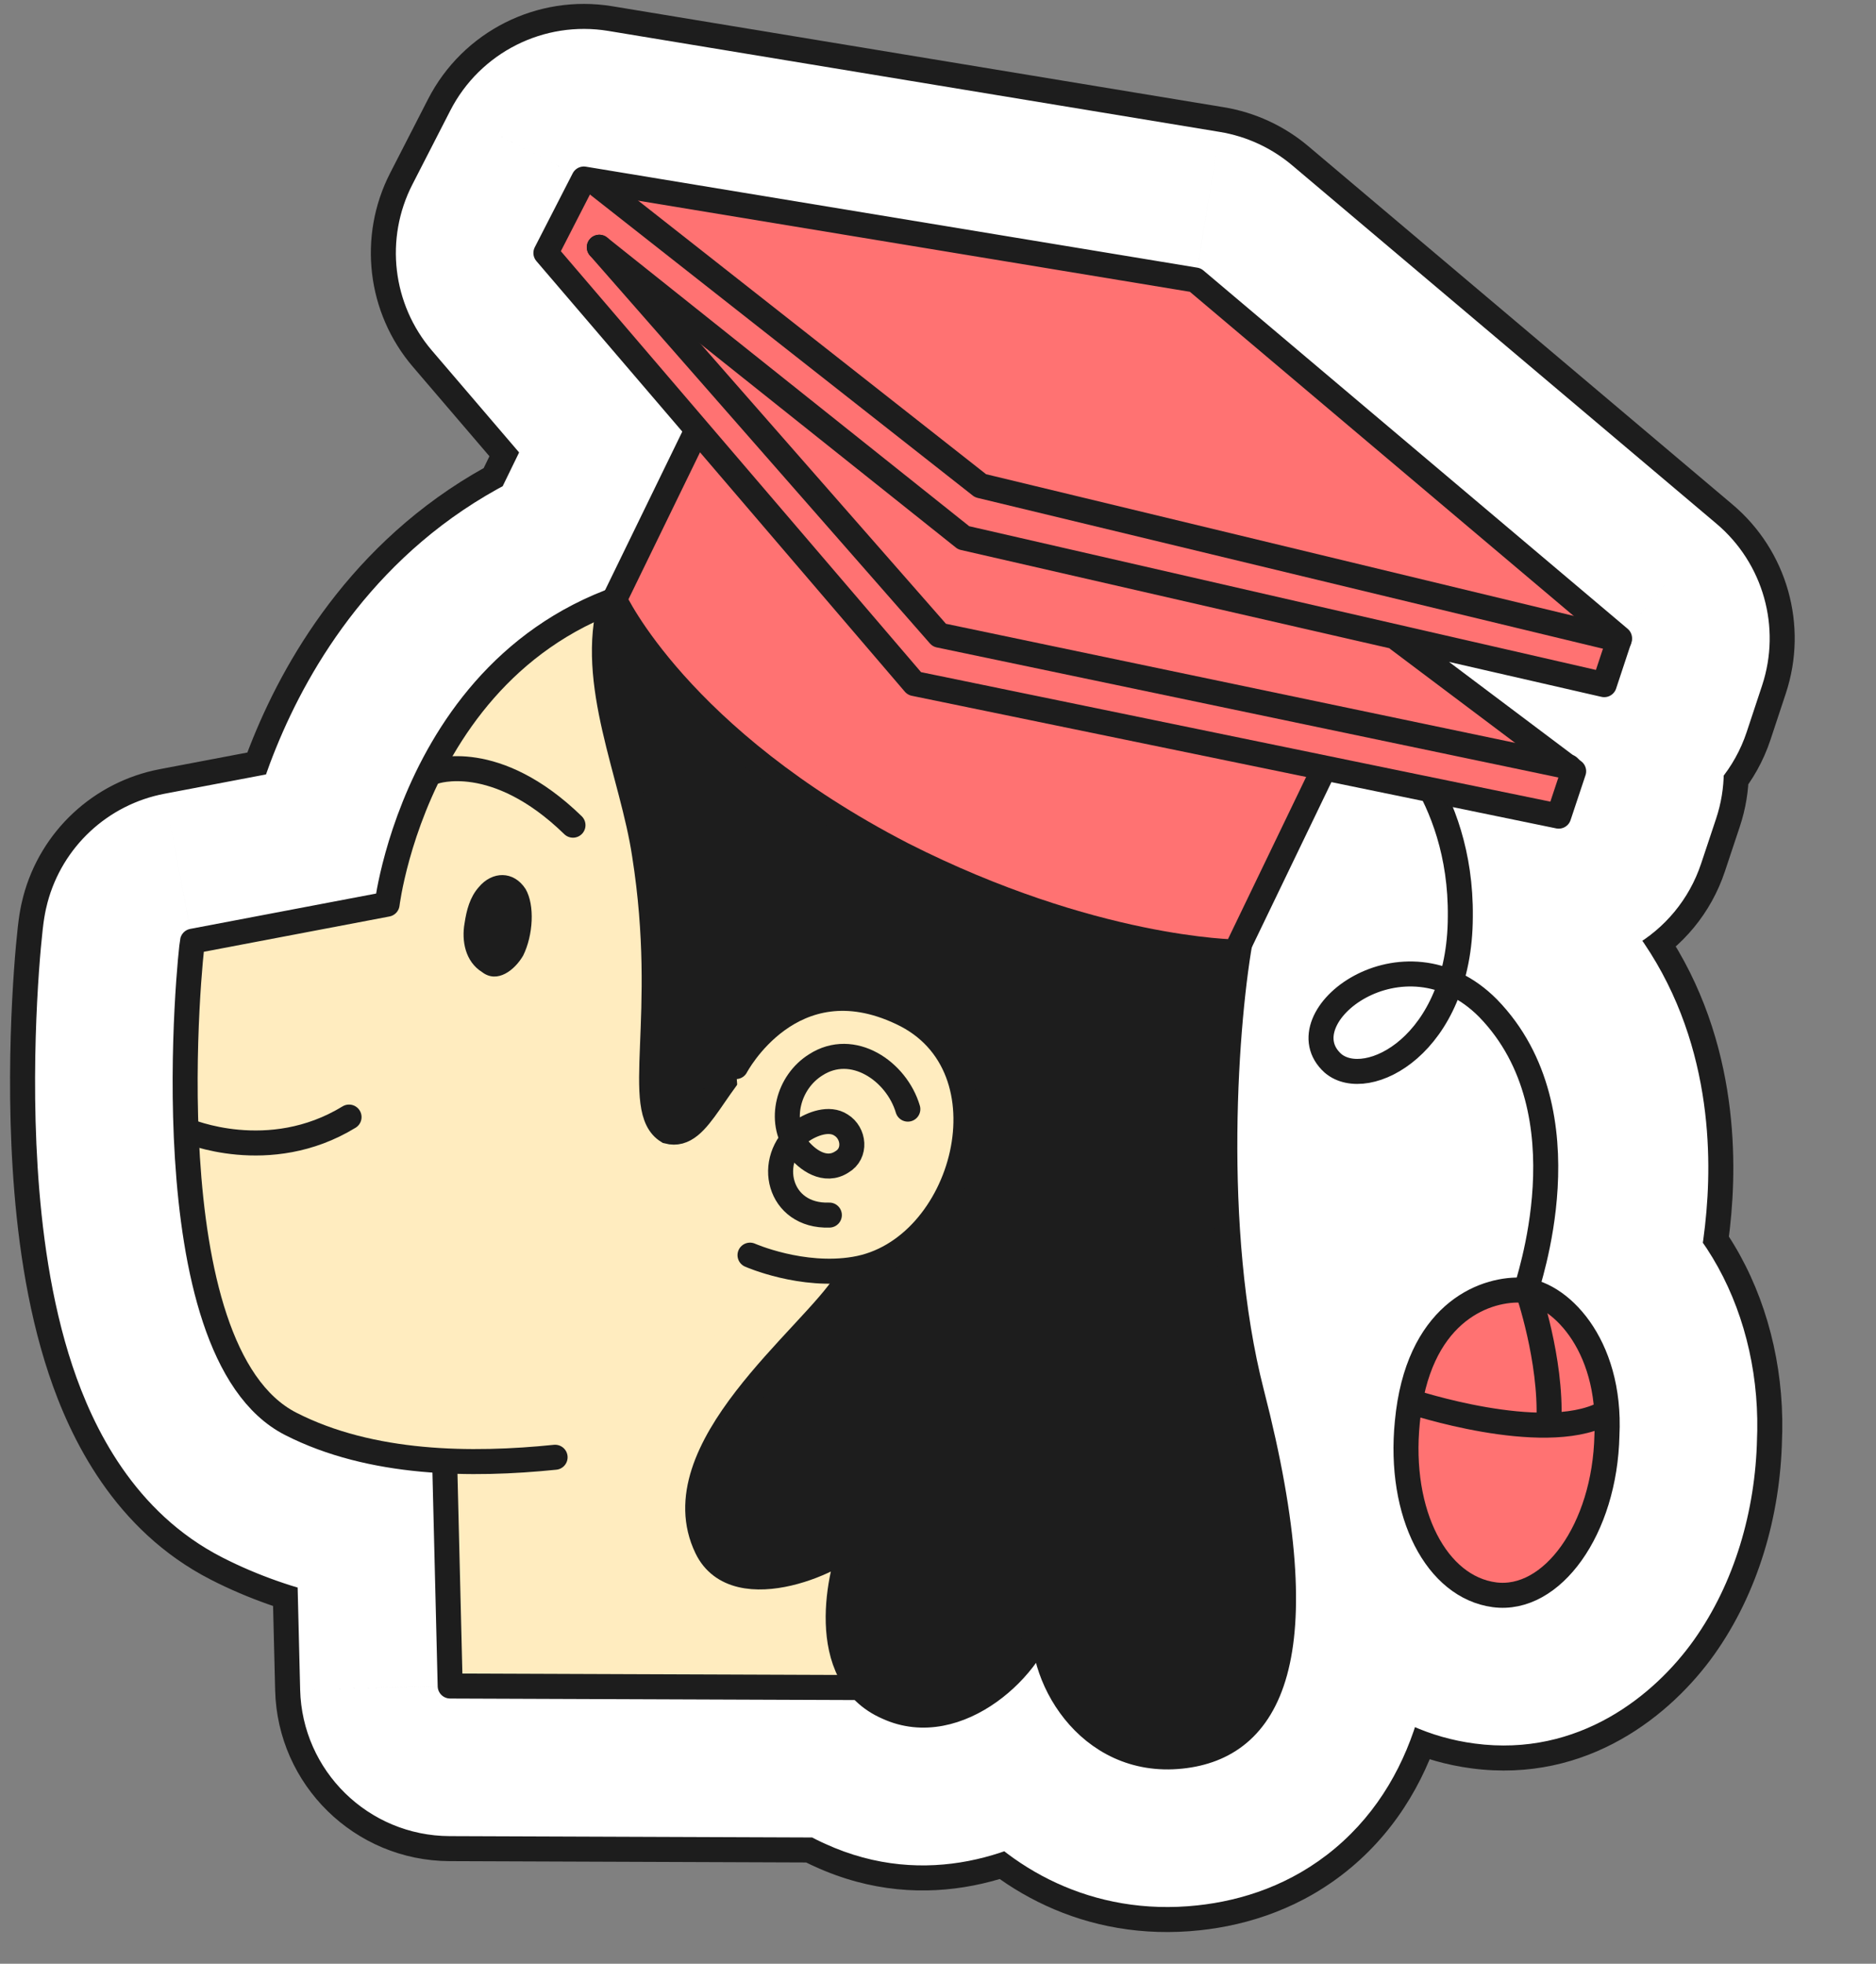 <?xml version="1.0" encoding="UTF-8"?> <svg xmlns="http://www.w3.org/2000/svg" width="150" height="157" viewBox="0 0 150 157" fill="none"><rect x="0" y="0" width="150" height="157" fill="#808080" stroke="none"/><mask id="path-1-outside-1_2059_4608" maskUnits="userSpaceOnUse" x="-15.139" y="-11.119" width="182.001" height="184.843" fill="black"><rect fill="white" x="-15.139" y="-11.119" width="182.001" height="184.843"></rect><path fill-rule="evenodd" clip-rule="evenodd" d="M111.232 50.832L128.274 54.739L129.5 51.035L95.58 22.388L46.684 14.312L43.652 20.224L55.741 34.351L49.131 47.927C49.131 47.927 49.137 47.94 49.15 47.967C33.17 53.877 30.952 72.289 30.952 72.289L15.394 75.248C15.243 75.818 11.841 108.004 23.238 113.833C26.999 115.755 31.301 116.576 35.553 116.791L35.995 134.796L68.775 134.919C69.334 135.559 70.051 136.099 70.959 136.492C76.619 139.091 82.859 133.053 83.545 129.084C82.792 133.768 86.924 141.212 94.464 140.402C101.374 139.669 105.62 132.859 100.084 111.368C96.847 98.766 97.908 82.56 99.121 75.447L105.893 61.395L113.159 62.89C114.528 65.281 115.814 68.744 115.763 73.288L115.763 73.296C115.759 74.754 115.597 76.064 115.32 77.229C112.762 76.487 110.207 76.958 108.257 78.014C106.731 78.841 105.489 80.071 104.934 81.458C104.652 82.162 104.54 82.927 104.694 83.692C104.849 84.464 105.26 85.166 105.91 85.751C105.916 85.756 105.922 85.762 105.929 85.767C106.89 86.589 108.191 86.799 109.472 86.574C110.76 86.348 112.109 85.677 113.326 84.611C114.599 83.495 115.743 81.936 116.551 79.942C117.135 80.295 117.711 80.744 118.266 81.303C122.058 85.206 122.803 90.437 122.549 94.865C122.423 97.068 122.051 99.031 121.712 100.464C121.543 101.179 121.382 101.76 121.265 102.173C121.242 102.254 121.22 102.331 121.199 102.403L121.149 102.577C121.139 102.613 121.13 102.645 121.122 102.675C121.105 102.735 121.088 102.8 121.075 102.856C121.069 102.883 121.059 102.925 121.052 102.972C121.048 102.995 121.043 103.034 121.041 103.081L121.039 103.102C121.039 103.114 121.039 103.129 121.039 103.147C117.968 103.31 113.294 105.581 112.531 113.69C111.797 121.065 114.892 126.891 119.493 127.5C124.093 128.109 128.326 122.271 128.49 114.745C128.796 108.503 125.77 104.546 122.992 103.449C123.01 103.394 123.023 103.336 123.031 103.277C123.035 103.261 123.041 103.239 123.049 103.21C123.068 103.144 123.09 103.065 123.118 102.969L123.13 102.925L123.169 102.791L123.189 102.72C123.311 102.291 123.48 101.679 123.658 100.924C124.015 99.416 124.411 97.332 124.546 94.98C124.814 90.299 124.055 84.389 119.696 79.905L119.689 79.897C118.888 79.091 118.046 78.466 117.188 78C117.55 76.601 117.758 75.036 117.763 73.306C117.808 69.229 116.863 65.927 115.68 63.409L124.633 65.251L125.829 61.661L111.779 51.1L111.232 50.832ZM71.774 95.699L69.395 97.506L70.937 97.193C71.227 96.7 71.508 96.202 71.774 95.699ZM114.718 79.139C112.711 78.569 110.73 78.949 109.209 79.773C107.973 80.442 107.127 81.361 106.791 82.201C106.626 82.612 106.591 82.981 106.655 83.299C106.716 83.607 106.884 83.933 107.238 84.255C107.621 84.578 108.258 84.757 109.127 84.604C109.996 84.452 111.019 83.973 112.008 83.106C113.039 82.204 114.018 80.889 114.718 79.139Z"></path></mask><path d="M111.232 50.832L114.361 37.186C107.432 35.597 100.413 39.453 98.037 46.153C95.662 52.853 98.684 60.269 105.065 63.4L111.232 50.832ZM128.274 54.739L125.145 68.385C132.184 69.999 139.296 65.994 141.565 59.138L128.274 54.739ZM129.5 51.035L142.791 55.433C144.587 50.005 142.902 44.029 138.533 40.339L129.5 51.035ZM95.58 22.388L104.613 11.692C102.684 10.063 100.351 8.986 97.861 8.575L95.58 22.388ZM46.684 14.312L48.965 0.5C42.961 -0.492 37.004 2.509 34.227 7.924L46.684 14.312ZM43.652 20.224L31.195 13.835C28.602 18.89 29.322 25.011 33.015 29.327L43.652 20.224ZM55.741 34.351L68.328 40.48C70.769 35.467 70.003 29.484 66.378 25.248L55.741 34.351ZM49.131 47.927L36.544 41.798C34.708 45.568 34.659 49.962 36.41 53.773L49.131 47.927ZM49.15 47.967L54.006 61.097C57.704 59.73 60.654 56.866 62.13 53.211C63.607 49.555 63.474 45.447 61.764 41.894L49.15 47.967ZM30.952 72.289L33.567 86.043C39.558 84.904 44.122 80.018 44.851 73.964L30.952 72.289ZM15.394 75.248L12.779 61.494C7.487 62.5 3.242 66.454 1.861 71.661L15.394 75.248ZM23.238 113.833L16.863 126.297L16.867 126.299L23.238 113.833ZM35.553 116.791L49.549 116.448C49.369 109.126 43.577 103.18 36.262 102.809L35.553 116.791ZM35.995 134.796L22 135.14C22.186 142.715 28.365 148.767 35.943 148.796L35.995 134.796ZM68.775 134.919L79.322 125.712C76.675 122.68 72.852 120.934 68.828 120.919L68.775 134.919ZM70.959 136.492L76.801 123.77C76.71 123.728 76.618 123.687 76.525 123.647L70.959 136.492ZM83.545 129.084L97.368 131.306C98.59 123.703 93.443 116.541 85.848 115.274C78.253 114.008 71.06 119.113 69.749 126.7L83.545 129.084ZM94.464 140.402L92.988 126.48C92.981 126.481 92.975 126.482 92.969 126.482L94.464 140.402ZM100.084 111.368L86.524 114.851L86.526 114.861L100.084 111.368ZM99.121 75.447L86.509 69.37C85.941 70.549 85.54 71.803 85.32 73.093L99.121 75.447ZM105.893 61.395L108.715 47.682C102.428 46.388 96.067 49.535 93.281 55.317L105.893 61.395ZM113.159 62.89L125.309 55.935C123.313 52.448 119.916 49.987 115.981 49.177L113.159 62.89ZM115.763 73.288L101.764 73.13C101.764 73.169 101.763 73.208 101.763 73.248L115.763 73.288ZM115.763 73.296L129.763 73.337L129.763 73.337L115.763 73.296ZM115.32 77.229L111.422 90.675C115.101 91.742 119.057 91.254 122.367 89.326C125.677 87.398 128.052 84.198 128.939 80.471L115.32 77.229ZM108.257 78.014L114.925 90.324L108.257 78.014ZM104.934 81.458L91.936 76.255L91.936 76.255L104.934 81.458ZM104.694 83.692L118.421 80.94L118.421 80.94L104.694 83.692ZM105.91 85.751L96.549 96.16L96.55 96.162L105.91 85.751ZM105.929 85.767L115.031 75.13L115.03 75.13L105.929 85.767ZM109.472 86.574L111.892 100.363L111.892 100.363L109.472 86.574ZM113.326 84.611L122.553 95.14L122.553 95.14L113.326 84.611ZM116.551 79.942L123.791 67.959C120.281 65.839 116.019 65.363 112.129 66.658C108.239 67.953 105.112 70.888 103.574 74.688L116.551 79.942ZM118.266 81.303L128.307 71.547C128.27 71.509 128.233 71.471 128.195 71.433L118.266 81.303ZM122.549 94.865L108.572 94.064L122.549 94.865ZM121.712 100.464L108.088 97.242L108.088 97.242L121.712 100.464ZM121.265 102.173L107.799 98.345L107.798 98.346L121.265 102.173ZM121.199 102.403L107.742 98.544L107.739 98.553L121.199 102.403ZM121.149 102.577L107.689 98.727C107.687 98.735 107.685 98.743 107.683 98.751L121.149 102.577ZM121.122 102.675L134.612 106.42L134.612 106.418L121.122 102.675ZM121.075 102.856L107.437 99.69L107.436 99.694L121.075 102.856ZM121.052 102.972L134.89 105.098L134.89 105.097L121.052 102.972ZM121.041 103.081L107.063 102.292C107.061 102.331 107.059 102.37 107.057 102.409L121.041 103.081ZM121.039 103.102L107.056 102.431C107.053 102.478 107.051 102.526 107.049 102.574L121.039 103.102ZM121.039 103.147L121.783 117.127C129.254 116.73 135.092 110.528 135.038 103.046L121.039 103.147ZM112.531 113.69L126.462 115.076C126.464 115.051 126.467 115.027 126.469 115.003L112.531 113.69ZM119.493 127.5L117.656 141.379L117.656 141.379L119.493 127.5ZM128.49 114.745L114.506 114.058C114.5 114.185 114.496 114.313 114.493 114.441L128.49 114.745ZM122.992 103.449L109.657 99.185C107.412 106.206 110.995 113.764 117.851 116.471L122.992 103.449ZM123.031 103.277L109.491 99.715C109.343 100.282 109.229 100.857 109.152 101.437L123.031 103.277ZM123.049 103.21L136.539 106.955L136.539 106.954L123.049 103.21ZM123.118 102.969L136.574 106.831L136.575 106.828L123.118 102.969ZM123.13 102.925L136.588 106.785L136.59 106.778L123.13 102.925ZM123.169 102.791L136.628 106.644C136.63 106.638 136.632 106.631 136.633 106.625L123.169 102.791ZM123.189 102.72L136.653 106.555L136.655 106.549L123.189 102.72ZM123.658 100.924L110.034 97.702L110.034 97.702L123.658 100.924ZM124.546 94.98L138.523 95.781L138.523 95.781L124.546 94.98ZM119.696 79.905L129.734 70.146C129.7 70.11 129.665 70.075 129.63 70.04L119.696 79.905ZM119.689 79.897L109.754 89.762L109.754 89.762L119.689 79.897ZM117.188 78L103.633 74.499C102.027 80.718 104.859 87.232 110.502 90.3L117.188 78ZM117.763 73.306L103.764 73.151C103.764 73.188 103.763 73.225 103.763 73.263L117.763 73.306ZM115.68 63.409L118.502 49.696C113.313 48.628 107.964 50.581 104.685 54.743C101.405 58.905 100.756 64.561 103.007 69.358L115.68 63.409ZM124.633 65.251L121.811 78.964C128.757 80.393 135.675 76.403 137.916 69.675L124.633 65.251ZM125.829 61.661L139.111 66.085C141.013 60.374 139.052 54.087 134.241 50.47L125.829 61.661ZM111.779 51.1L120.191 39.909C119.487 39.38 118.735 38.919 117.945 38.531L111.779 51.1ZM69.395 97.506L60.926 86.358C55.726 90.309 53.948 97.33 56.641 103.279C59.333 109.228 65.782 112.526 72.181 111.226L69.395 97.506ZM71.774 95.699L84.154 102.237C87.221 96.43 85.839 89.272 80.831 85.023C75.823 80.774 68.535 80.578 63.305 84.551L71.774 95.699ZM70.937 97.193L73.723 110.913C77.614 110.123 80.987 107.718 83.001 104.296L70.937 97.193ZM109.209 79.773L115.878 92.083L115.878 92.083L109.209 79.773ZM114.718 79.139L127.717 84.338C129.189 80.657 129.031 76.524 127.283 72.965C125.534 69.407 122.359 66.756 118.545 65.672L114.718 79.139ZM106.791 82.201L119.788 87.404L119.788 87.404L106.791 82.201ZM106.655 83.299L92.928 86.051L92.928 86.051L106.655 83.299ZM107.238 84.255L97.826 94.619C97.957 94.738 98.09 94.855 98.225 94.969L107.238 84.255ZM109.127 84.604L111.546 98.394L111.546 98.393L109.127 84.604ZM112.008 83.106L121.235 93.636L121.235 93.636L112.008 83.106ZM108.104 64.478L125.145 68.385L131.402 41.093L114.361 37.186L108.104 64.478ZM141.565 59.138L142.791 55.433L116.209 46.636L114.983 50.34L141.565 59.138ZM138.533 40.339L104.613 11.692L86.546 33.083L120.466 61.731L138.533 40.339ZM97.861 8.575L48.965 0.5L44.403 28.125L93.299 36.2L97.861 8.575ZM34.227 7.924L31.195 13.835L56.109 26.613L59.141 20.701L34.227 7.924ZM33.015 29.327L45.104 43.453L66.378 25.248L54.289 11.122L33.015 29.327ZM61.718 54.056L68.328 40.48L43.154 28.222L36.544 41.798L61.718 54.056ZM61.764 41.894C61.776 41.919 61.789 41.947 61.804 41.978C61.811 41.993 61.819 42.01 61.827 42.027C61.831 42.035 61.835 42.044 61.839 42.053C61.841 42.058 61.843 42.062 61.846 42.067C61.846 42.069 61.848 42.071 61.849 42.074C61.849 42.075 61.85 42.076 61.85 42.077C61.85 42.078 61.851 42.078 61.851 42.079C61.851 42.079 61.851 42.08 61.852 42.08C61.852 42.08 61.852 42.08 61.852 42.08C61.852 42.081 61.852 42.081 49.131 47.927C36.41 53.773 36.41 53.773 36.41 53.773C36.41 53.773 36.41 53.773 36.41 53.773C36.41 53.774 36.41 53.774 36.411 53.774C36.411 53.775 36.411 53.776 36.411 53.776C36.412 53.777 36.413 53.778 36.413 53.78C36.414 53.782 36.415 53.784 36.416 53.787C36.419 53.791 36.421 53.796 36.423 53.801C36.428 53.811 36.432 53.821 36.437 53.831C36.447 53.852 36.456 53.873 36.467 53.895C36.488 53.94 36.511 53.988 36.535 54.039L61.764 41.894ZM30.952 72.289C44.851 73.964 44.851 73.969 44.85 73.975C44.85 73.976 44.849 73.982 44.849 73.985C44.848 73.992 44.847 73.999 44.846 74.005C44.845 74.018 44.843 74.029 44.842 74.04C44.839 74.062 44.837 74.079 44.835 74.093C44.831 74.12 44.83 74.131 44.83 74.128C44.831 74.122 44.84 74.059 44.861 73.945C44.902 73.715 44.984 73.295 45.125 72.737C45.412 71.594 45.905 70.024 46.691 68.379C48.293 65.026 50.579 62.365 54.006 61.097L44.293 34.836C31.741 39.479 24.928 48.979 21.426 56.309C19.659 60.007 18.599 63.41 17.971 65.904C17.654 67.163 17.439 68.228 17.296 69.028C17.224 69.43 17.171 69.768 17.131 70.034C17.111 70.167 17.095 70.283 17.082 70.38C17.076 70.429 17.07 70.473 17.065 70.512C17.063 70.531 17.06 70.55 17.058 70.567C17.057 70.576 17.056 70.584 17.055 70.592C17.055 70.596 17.054 70.602 17.054 70.604C17.053 70.609 17.052 70.615 30.952 72.289ZM18.009 89.001L33.567 86.043L28.337 58.536L12.779 61.494L18.009 89.001ZM29.613 101.368C31.654 102.412 31.331 103.597 30.465 101C29.729 98.789 29.201 95.558 28.958 91.692C28.723 87.953 28.791 84.252 28.935 81.409C29.007 80.003 29.094 78.858 29.164 78.087C29.199 77.698 29.227 77.429 29.243 77.288C29.252 77.212 29.252 77.212 29.245 77.268C29.242 77.292 29.229 77.386 29.207 77.52C29.197 77.587 29.176 77.712 29.146 77.871C29.126 77.973 29.055 78.353 28.927 78.834L1.861 71.661C1.732 72.151 1.657 72.544 1.635 72.662C1.601 72.838 1.577 72.984 1.562 73.074C1.533 73.257 1.511 73.415 1.497 73.516C1.469 73.728 1.443 73.942 1.421 74.134C1.376 74.53 1.327 75.017 1.277 75.574C1.176 76.695 1.062 78.203 0.971 79.987C0.792 83.521 0.692 88.337 1.013 93.445C1.325 98.425 2.074 104.369 3.901 109.851C5.598 114.945 9.124 122.339 16.863 126.297L29.613 101.368ZM36.262 102.809C33.196 102.654 31.023 102.089 29.609 101.367L16.867 126.299C22.975 129.421 29.406 130.498 34.844 130.773L36.262 102.809ZM49.991 134.452L49.549 116.448L21.557 117.135L22 135.14L49.991 134.452ZM68.828 120.919L36.048 120.796L35.943 148.796L68.723 148.919L68.828 120.919ZM76.525 123.647C77.505 124.071 78.496 124.766 79.322 125.712L58.229 144.126C60.172 146.352 62.597 148.127 65.393 149.338L76.525 123.647ZM69.749 126.7C70.04 125.019 70.65 124.205 70.672 124.173C70.781 124.02 70.858 123.946 70.98 123.859C71.09 123.781 71.616 123.422 72.621 123.232C73.764 123.017 75.3 123.08 76.801 123.77L65.117 149.215C74.161 153.368 82.551 150.004 87.255 146.644C91.608 143.534 96.189 138.134 97.341 131.467L69.749 126.7ZM92.969 126.482C93.582 126.416 94.44 126.512 95.297 126.904C96.085 127.264 96.565 127.731 96.815 128.043C97.05 128.336 97.195 128.625 97.293 128.955C97.374 129.228 97.573 130.03 97.368 131.306L69.722 126.862C68.623 133.703 71.019 140.634 74.974 145.563C79.358 151.028 86.718 155.315 95.959 154.322L92.969 126.482ZM86.526 114.861C87.77 119.689 88.358 123.292 88.551 125.904C88.749 128.571 88.501 129.744 88.443 129.954C88.423 130.027 88.73 128.951 90.034 127.856C91.323 126.774 92.574 126.524 92.988 126.48L95.941 154.324C99.809 153.914 104.182 152.538 108.037 149.301C111.908 146.052 114.226 141.793 115.439 137.385C117.677 129.253 116.562 119.212 113.641 107.875L86.526 114.861ZM85.32 73.093C83.928 81.254 82.613 99.626 86.524 114.851L113.643 107.885C111.081 97.907 111.887 83.866 112.922 77.801L85.32 73.093ZM93.281 55.317L86.509 69.37L111.733 81.525L118.505 67.472L93.281 55.317ZM103.071 75.107L110.337 76.602L115.981 49.177L108.715 47.682L103.071 75.107ZM101.009 69.845C101.331 70.409 101.783 71.441 101.764 73.13L129.762 73.446C129.846 66.047 127.724 60.153 125.309 55.935L101.009 69.845ZM101.763 73.248L101.763 73.256L129.763 73.337L129.763 73.328L101.763 73.248ZM101.763 73.255C101.762 73.698 101.714 73.93 101.7 73.987L128.939 80.471C129.48 78.197 129.756 75.81 129.763 73.337L101.763 73.255ZM119.217 63.782C112.698 61.893 106.362 63.119 101.589 65.704L114.925 90.324C114.053 90.797 112.826 91.082 111.422 90.675L119.217 63.782ZM101.589 65.704C98.043 67.625 94.025 71.038 91.936 76.255L117.931 86.661C117.411 87.959 116.728 88.815 116.247 89.308C115.755 89.812 115.293 90.125 114.925 90.324L101.589 65.704ZM91.936 76.255C90.835 79.006 90.186 82.55 90.967 86.444L118.421 80.94C118.895 83.304 118.469 85.317 117.931 86.661L91.936 76.255ZM90.967 86.444C91.77 90.449 93.876 93.757 96.549 96.16L115.272 75.341C116.644 76.575 117.927 78.48 118.421 80.94L90.967 86.444ZM96.55 96.162C96.64 96.243 96.732 96.323 96.827 96.404L115.03 75.13C115.113 75.2 115.192 75.27 115.27 75.34L96.55 96.162ZM96.826 96.404C101.849 100.702 107.795 101.082 111.892 100.363L107.053 72.785C108.587 72.515 111.93 72.477 115.031 75.13L96.826 96.404ZM111.892 100.363C116.108 99.624 119.741 97.604 122.553 95.14L104.1 74.081C104.477 73.751 105.412 73.073 107.053 72.785L111.892 100.363ZM122.553 95.14C125.561 92.504 127.946 89.103 129.528 85.195L103.574 74.688C103.541 74.769 103.638 74.486 104.1 74.081L122.553 95.14ZM109.311 91.924C108.87 91.658 108.55 91.387 108.336 91.172L128.195 71.433C126.872 70.102 125.4 68.932 123.791 67.959L109.311 91.924ZM108.224 91.058C108.231 91.064 108.236 91.069 108.254 91.103C108.278 91.145 108.337 91.267 108.4 91.505C108.54 92.029 108.64 92.879 108.572 94.064L136.526 95.666C136.881 89.475 136.039 79.506 128.307 71.547L108.224 91.058ZM108.572 94.064C108.506 95.214 108.303 96.334 108.088 97.242L135.336 103.686C135.799 101.728 136.339 98.921 136.526 95.666L108.572 94.064ZM108.088 97.242C107.985 97.678 107.885 98.04 107.799 98.345L134.731 106.002C134.88 105.48 135.101 104.68 135.336 103.686L108.088 97.242ZM107.798 98.346C107.781 98.408 107.763 98.469 107.742 98.544L134.657 106.262C134.677 106.194 134.703 106.1 134.731 106.001L107.798 98.346ZM107.739 98.553L107.689 98.727L134.61 106.427L134.66 106.253L107.739 98.553ZM107.683 98.751C107.669 98.8 107.651 98.863 107.632 98.931L134.612 106.418C134.611 106.424 134.61 106.426 134.611 106.423C134.612 106.42 134.614 106.414 134.616 106.404L107.683 98.751ZM107.632 98.929C107.608 99.017 107.522 99.324 107.437 99.69L134.712 106.022C134.678 106.168 134.65 106.277 134.636 106.328C134.622 106.383 134.612 106.419 134.612 106.42L107.632 98.929ZM107.436 99.694C107.398 99.859 107.299 100.293 107.214 100.847L134.89 105.097C134.819 105.557 134.739 105.906 134.713 106.018L107.436 99.694ZM107.214 100.846C107.172 101.125 107.1 101.641 107.063 102.292L135.018 103.87C134.987 104.427 134.925 104.865 134.89 105.098L107.214 100.846ZM107.057 102.409L107.056 102.431L135.023 103.774L135.024 103.752L107.057 102.409ZM107.049 102.574C107.042 102.76 107.037 102.988 107.039 103.247L135.038 103.046C135.04 103.271 135.036 103.469 135.029 103.631L107.049 102.574ZM120.295 89.167C115.831 89.404 110.545 91.138 106.161 95.4C101.664 99.772 99.22 105.716 98.592 112.377L126.469 115.003C126.605 113.555 126.88 114.309 125.678 115.477C124.589 116.536 123.175 117.053 121.783 117.127L120.295 89.167ZM98.599 112.304C98.018 118.143 98.847 124.236 101.551 129.515C104.246 134.777 109.534 140.304 117.656 141.379L121.329 113.621C124.851 114.087 126.291 116.397 126.472 116.75C126.661 117.12 126.309 116.611 126.462 115.076L98.599 112.304ZM117.656 141.379C126.988 142.614 133.698 137.018 137.062 132.29C140.574 127.354 142.353 121.188 142.486 115.049L114.493 114.441C114.463 115.828 114.043 116.345 114.248 116.056C114.369 115.887 114.887 115.21 116.035 114.574C117.283 113.883 119.153 113.333 121.329 113.621L117.656 141.379ZM142.473 115.432C142.999 104.711 137.781 94.237 128.134 90.428L117.851 116.471C116.714 116.022 115.967 115.456 115.531 115.051C115.076 114.627 114.816 114.248 114.676 113.998C114.373 113.454 114.54 113.37 114.506 114.058L142.473 115.432ZM136.327 107.714C136.595 106.875 136.791 106.007 136.909 105.117L109.152 101.437C109.255 100.665 109.425 99.912 109.657 99.185L136.327 107.714ZM136.57 106.839C136.554 106.899 136.543 106.94 136.539 106.955L109.559 99.464C109.539 99.538 109.516 99.623 109.491 99.715L136.57 106.839ZM136.539 106.954C136.536 106.965 136.537 106.963 136.544 106.938C136.551 106.913 136.56 106.882 136.574 106.831L109.661 99.106C109.639 99.183 109.597 99.327 109.559 99.465L136.539 106.954ZM136.575 106.828L136.588 106.785L109.673 99.065L109.66 99.109L136.575 106.828ZM136.59 106.778L136.628 106.644L109.709 98.939L109.671 99.073L136.59 106.778ZM136.633 106.625L136.653 106.555L109.724 98.886L109.704 98.957L136.633 106.625ZM136.655 106.549C136.808 106.011 137.038 105.18 137.283 104.146L110.034 97.702C109.922 98.178 109.813 98.572 109.722 98.892L136.655 106.549ZM137.283 104.146C137.763 102.113 138.327 99.186 138.523 95.781L110.568 94.179C110.494 95.479 110.267 96.72 110.034 97.702L137.283 104.146ZM138.523 95.781C138.891 89.345 138.04 78.689 129.734 70.146L109.658 89.663C109.903 89.915 110.141 90.272 110.331 90.983C110.543 91.778 110.644 92.86 110.568 94.179L138.523 95.781ZM129.63 70.04L129.623 70.032L109.754 89.762L109.762 89.769L129.63 70.04ZM129.623 70.033C127.904 68.301 125.978 66.843 123.875 65.7L110.502 90.3C110.115 90.09 109.871 89.88 109.754 89.762L129.623 70.033ZM130.744 81.501C131.413 78.909 131.754 76.179 131.763 73.35L103.763 73.263C103.761 73.893 103.687 74.292 103.633 74.499L130.744 81.501ZM131.762 73.462C131.833 67.058 130.335 61.68 128.354 57.46L103.007 69.358C103.391 70.174 103.783 71.4 103.764 73.151L131.762 73.462ZM112.859 77.121L121.811 78.964L127.455 51.538L118.502 49.696L112.859 77.121ZM137.916 69.675L139.111 66.085L112.546 57.237L111.35 60.827L137.916 69.675ZM134.241 50.47L120.191 39.909L103.367 62.291L117.417 72.852L134.241 50.47ZM117.945 38.531L117.399 38.263L105.065 63.4L105.612 63.668L117.945 38.531ZM77.864 108.654L80.243 106.847L63.305 84.551L60.926 86.358L77.864 108.654ZM68.151 83.473L66.609 83.786L72.181 111.226L73.723 110.913L68.151 83.473ZM59.395 89.16C59.251 89.434 59.079 89.74 58.873 90.09L83.001 104.296C83.376 103.66 83.766 102.971 84.154 102.237L59.395 89.16ZM115.878 92.083C114.638 92.754 112.865 93.167 110.891 92.606L118.545 65.672C112.556 63.97 106.822 65.144 102.541 67.463L115.878 92.083ZM119.788 87.404C119.14 89.024 118.279 90.089 117.684 90.699C117.047 91.352 116.419 91.79 115.878 92.083L102.541 67.463C99.273 69.233 95.659 72.338 93.793 76.999L119.788 87.404ZM120.382 80.547C120.943 83.348 120.447 85.757 119.788 87.404L93.793 76.999C92.805 79.468 92.239 82.613 92.928 86.051L120.382 80.547ZM116.65 73.891C118.308 75.397 119.804 77.664 120.382 80.547L92.928 86.051C93.629 89.549 95.46 92.47 97.826 94.619L116.65 73.891ZM106.707 70.815C108.697 70.466 112.626 70.493 116.25 73.541L98.225 94.969C102.616 98.662 107.818 99.047 111.546 98.394L106.707 70.815ZM102.782 72.577C103.389 72.044 104.651 71.175 106.707 70.815L111.546 98.393C115.341 97.728 118.649 95.902 121.235 93.636L102.782 72.577ZM101.719 73.94C101.794 73.753 102.063 73.206 102.782 72.577L121.235 93.636C124.014 91.201 126.242 88.025 127.717 84.338L101.719 73.94Z" fill="#1D1D1D" mask="url(#path-1-outside-1_2059_4608)"></path><mask id="path-3-outside-2_2059_4608" maskUnits="userSpaceOnUse" x="-12.694" y="-8.674" width="177.11" height="179.952" fill="black"><rect fill="white" x="-12.694" y="-8.674" width="177.11" height="179.952"></rect><path fill-rule="evenodd" clip-rule="evenodd" d="M111.232 50.832L128.274 54.739L129.5 51.035L95.58 22.388L46.684 14.312L43.652 20.224L55.741 34.351L49.131 47.927C49.131 47.927 49.137 47.94 49.15 47.967C33.17 53.877 30.952 72.289 30.952 72.289L15.394 75.248C15.243 75.818 11.841 108.004 23.238 113.833C26.999 115.755 31.301 116.576 35.553 116.791L35.995 134.796L68.775 134.919C69.334 135.559 70.051 136.099 70.959 136.492C76.619 139.091 82.859 133.053 83.545 129.084C82.792 133.768 86.924 141.212 94.464 140.402C101.374 139.669 105.62 132.859 100.084 111.368C96.847 98.766 97.908 82.56 99.121 75.447L105.893 61.395L113.159 62.89C114.528 65.281 115.814 68.744 115.763 73.288L115.763 73.296C115.759 74.754 115.597 76.064 115.32 77.229C112.762 76.487 110.207 76.958 108.257 78.014C106.731 78.841 105.489 80.071 104.934 81.458C104.652 82.162 104.54 82.927 104.694 83.692C104.849 84.464 105.26 85.166 105.91 85.751C105.916 85.756 105.922 85.762 105.929 85.767C106.89 86.589 108.191 86.799 109.472 86.574C110.76 86.348 112.109 85.677 113.326 84.611C114.599 83.495 115.743 81.936 116.551 79.942C117.135 80.295 117.711 80.744 118.266 81.303C122.058 85.206 122.803 90.437 122.549 94.865C122.423 97.068 122.051 99.031 121.712 100.464C121.543 101.179 121.382 101.76 121.265 102.173C121.242 102.254 121.22 102.331 121.199 102.403L121.149 102.577C121.139 102.613 121.13 102.645 121.122 102.675C121.105 102.735 121.088 102.8 121.075 102.856C121.069 102.883 121.059 102.925 121.052 102.972C121.048 102.995 121.043 103.034 121.041 103.081L121.039 103.102C121.039 103.114 121.039 103.129 121.039 103.147C117.968 103.31 113.294 105.581 112.531 113.69C111.797 121.065 114.892 126.891 119.493 127.5C124.093 128.109 128.326 122.271 128.49 114.745C128.796 108.503 125.77 104.546 122.992 103.449C123.01 103.394 123.023 103.336 123.031 103.277C123.035 103.261 123.041 103.239 123.049 103.21C123.068 103.144 123.09 103.065 123.118 102.969L123.13 102.925L123.169 102.791L123.189 102.72C123.311 102.291 123.48 101.679 123.658 100.924C124.015 99.416 124.411 97.332 124.546 94.98C124.814 90.299 124.055 84.389 119.696 79.905L119.689 79.897C118.888 79.091 118.046 78.466 117.188 78C117.55 76.601 117.758 75.036 117.763 73.306C117.808 69.229 116.863 65.927 115.68 63.409L124.633 65.251L125.829 61.661L111.779 51.1L111.232 50.832ZM71.774 95.699L69.395 97.506L70.937 97.193C71.227 96.7 71.508 96.202 71.774 95.699ZM114.718 79.139C112.711 78.569 110.73 78.949 109.209 79.773C107.973 80.442 107.127 81.361 106.791 82.201C106.626 82.612 106.591 82.981 106.655 83.299C106.716 83.607 106.884 83.933 107.238 84.255C107.621 84.578 108.258 84.757 109.127 84.604C109.996 84.452 111.019 83.973 112.008 83.106C113.039 82.204 114.018 80.889 114.718 79.139Z"></path></mask><path d="M111.232 50.832L113.914 39.135C107.975 37.774 101.959 41.079 99.922 46.821C97.886 52.564 100.477 58.921 105.946 61.605L111.232 50.832ZM128.274 54.739L125.592 66.436C131.625 67.819 137.721 64.386 139.666 58.509L128.274 54.739ZM129.5 51.035L140.892 54.805C142.432 50.152 140.987 45.029 137.242 41.867L129.5 51.035ZM95.58 22.388L103.322 13.22C101.669 11.824 99.67 10.9 97.535 10.548L95.58 22.388ZM46.684 14.312L48.639 2.473C43.493 1.623 38.387 4.195 36.006 8.836L46.684 14.312ZM43.652 20.224L32.974 14.748C30.752 19.081 31.369 24.327 34.535 28.026L43.652 20.224ZM55.741 34.351L66.53 39.604C68.622 35.308 67.966 30.18 64.859 26.549L55.741 34.351ZM49.131 47.927L38.342 42.673C36.768 45.905 36.726 49.672 38.227 52.937L49.131 47.927ZM49.15 47.967L53.312 59.221C56.482 58.049 59.01 55.595 60.276 52.462C61.542 49.328 61.428 45.806 59.962 42.762L49.15 47.967ZM30.952 72.289L33.193 84.078C38.328 83.102 42.24 78.914 42.866 73.725L30.952 72.289ZM15.394 75.248L13.153 63.459C8.616 64.322 4.978 67.71 3.795 72.173L15.394 75.248ZM23.238 113.833L17.774 124.517L17.777 124.518L23.238 113.833ZM35.553 116.791L47.549 116.497C47.395 110.221 42.43 105.125 36.161 104.807L35.553 116.791ZM35.995 134.796L23.999 135.09C24.159 141.584 29.455 146.771 35.95 146.796L35.995 134.796ZM68.775 134.919L77.815 127.027C75.547 124.428 72.27 122.932 68.82 122.919L68.775 134.919ZM70.959 136.492L75.967 125.587C75.888 125.551 75.809 125.516 75.73 125.482L70.959 136.492ZM83.545 129.084L95.393 130.989C96.441 124.472 92.029 118.333 85.519 117.247C79.009 116.162 72.844 120.537 71.72 127.041L83.545 129.084ZM94.464 140.402L93.199 128.469C93.193 128.47 93.188 128.47 93.183 128.471L94.464 140.402ZM100.084 111.368L88.461 114.353L88.463 114.362L100.084 111.368ZM99.121 75.447L88.311 70.238C87.823 71.249 87.481 72.323 87.292 73.43L99.121 75.447ZM105.893 61.395L108.312 49.641C102.923 48.532 97.471 51.229 95.083 56.185L105.893 61.395ZM113.159 62.89L123.573 56.928C121.862 53.94 118.95 51.83 115.578 51.136L113.159 62.89ZM115.763 73.288L103.764 73.153C103.764 73.186 103.763 73.22 103.763 73.253L115.763 73.288ZM115.763 73.296L127.763 73.331L127.763 73.331L115.763 73.296ZM115.32 77.229L111.979 88.754C115.132 89.669 118.523 89.251 121.36 87.598C124.197 85.945 126.233 83.202 126.993 80.008L115.32 77.229ZM108.257 78.014L113.972 88.566L108.257 78.014ZM104.934 81.458L93.793 76.999L93.793 76.999L104.934 81.458ZM104.694 83.692L116.46 81.333L116.46 81.333L104.694 83.692ZM105.91 85.751L97.886 94.673L97.887 94.675L105.91 85.751ZM105.929 85.767L113.73 76.65L113.73 76.649L105.929 85.767ZM109.472 86.574L111.546 98.394L111.546 98.393L109.472 86.574ZM113.326 84.611L121.235 93.636L121.235 93.636L113.326 84.611ZM116.551 79.942L122.756 69.671C119.749 67.853 116.095 67.446 112.761 68.556C109.426 69.666 106.746 72.181 105.427 75.439L116.551 79.942ZM118.266 81.303L126.873 72.941C126.841 72.908 126.809 72.875 126.777 72.843L118.266 81.303ZM122.549 94.865L110.568 94.179L122.549 94.865ZM121.712 100.464L110.034 97.702L110.034 97.702L121.712 100.464ZM121.265 102.173L109.722 98.892L109.722 98.892L121.265 102.173ZM121.199 102.403L109.664 99.095L109.662 99.103L121.199 102.403ZM121.149 102.577L109.612 99.277C109.61 99.284 109.608 99.291 109.606 99.297L121.149 102.577ZM121.122 102.675L132.685 105.885L132.685 105.883L121.122 102.675ZM121.075 102.856L109.386 100.142L109.385 100.146L121.075 102.856ZM121.052 102.972L132.913 104.794L132.913 104.793L121.052 102.972ZM121.041 103.081L109.06 102.404C109.058 102.438 109.056 102.472 109.054 102.505L121.041 103.081ZM121.039 103.102L109.053 102.527C109.051 102.568 109.05 102.608 109.048 102.649L121.039 103.102ZM121.039 103.147L121.676 115.13C128.08 114.789 133.085 109.474 133.038 103.061L121.039 103.147ZM112.531 113.69L124.472 114.878C124.474 114.857 124.476 114.836 124.478 114.815L112.531 113.69ZM119.493 127.5L117.918 139.396L119.493 127.5ZM128.49 114.745L116.504 114.156C116.499 114.265 116.495 114.375 116.492 114.484L128.49 114.745ZM122.992 103.449L111.562 99.794C109.638 105.812 112.709 112.291 118.585 114.611L122.992 103.449ZM123.031 103.277L111.426 100.224C111.298 100.71 111.201 101.203 111.135 101.7L123.031 103.277ZM123.049 103.21L134.612 106.42L134.612 106.419L123.049 103.21ZM123.118 102.969L134.652 106.279L134.653 106.277L123.118 102.969ZM123.13 102.925L134.665 106.234L134.667 106.227L123.13 102.925ZM123.169 102.791L134.705 106.093C134.707 106.088 134.708 106.083 134.71 106.078L123.169 102.791ZM123.189 102.72L134.73 106.007L134.731 106.002L123.189 102.72ZM123.658 100.924L111.981 98.162L111.981 98.162L123.658 100.924ZM124.546 94.98L136.526 95.666L136.526 95.666L124.546 94.98ZM119.696 79.905L128.3 71.54C128.271 71.51 128.241 71.479 128.211 71.449L119.696 79.905ZM119.689 79.897L111.173 88.352L111.174 88.353L119.689 79.897ZM117.188 78L105.57 74.999C104.193 80.33 106.62 85.913 111.457 88.543L117.188 78ZM117.763 73.306L105.764 73.173C105.764 73.205 105.763 73.237 105.763 73.269L117.763 73.306ZM115.68 63.409L118.099 51.655C113.651 50.74 109.067 52.414 106.256 55.981C103.444 59.548 102.888 64.397 104.818 68.508L115.68 63.409ZM124.633 65.251L122.214 77.005C128.168 78.23 134.098 74.81 136.018 69.043L124.633 65.251ZM125.829 61.661L137.214 65.453C138.844 60.558 137.163 55.169 133.039 52.069L125.829 61.661ZM111.779 51.1L118.989 41.508C118.386 41.054 117.742 40.659 117.064 40.327L111.779 51.1ZM69.395 97.506L62.136 87.951C57.679 91.337 56.155 97.355 58.463 102.454C60.771 107.554 66.298 110.38 71.783 109.266L69.395 97.506ZM71.774 95.699L82.385 101.303C85.014 96.326 83.83 90.19 79.537 86.548C75.245 82.906 68.998 82.738 64.515 86.144L71.774 95.699ZM70.937 97.193L73.325 108.953C76.66 108.276 79.551 106.214 81.278 103.282L70.937 97.193ZM109.209 79.773L114.925 90.324L114.925 90.324L109.209 79.773ZM114.718 79.139L125.86 83.596C127.122 80.44 126.987 76.897 125.488 73.847C123.989 70.797 121.267 68.525 117.998 67.596L114.718 79.139ZM106.791 82.201L117.931 86.661L117.931 86.661L106.791 82.201ZM106.655 83.299L94.889 85.658L94.889 85.658L106.655 83.299ZM107.238 84.255L99.17 93.138C99.283 93.24 99.397 93.34 99.513 93.438L107.238 84.255ZM109.127 84.604L111.2 96.424L111.2 96.424L109.127 84.604ZM112.008 83.106L119.917 92.132L119.917 92.132L112.008 83.106ZM108.551 62.528L125.592 66.436L130.955 43.042L113.914 39.135L108.551 62.528ZM139.666 58.509L140.892 54.805L118.107 47.264L116.881 50.969L139.666 58.509ZM137.242 41.867L103.322 13.22L87.837 31.555L121.757 60.203L137.242 41.867ZM97.535 10.548L48.639 2.473L44.729 26.152L93.624 34.227L97.535 10.548ZM36.006 8.836L32.974 14.748L54.33 25.7L57.362 19.789L36.006 8.836ZM34.535 28.026L46.624 42.153L64.859 26.549L52.769 12.422L34.535 28.026ZM59.92 53.18L66.53 39.604L44.952 29.098L38.342 42.673L59.92 53.18ZM59.962 42.762C59.971 42.781 59.982 42.803 59.994 42.829C60 42.842 60.007 42.856 60.014 42.87C60.017 42.877 60.02 42.885 60.024 42.892C60.026 42.896 60.027 42.9 60.029 42.904C60.03 42.906 60.031 42.908 60.032 42.91C60.032 42.911 60.033 42.912 60.033 42.913C60.033 42.913 60.034 42.914 60.034 42.914C60.034 42.915 60.034 42.915 60.034 42.915C60.034 42.915 60.034 42.915 60.034 42.915C60.035 42.916 60.035 42.916 49.131 47.927C38.227 52.937 38.227 52.938 38.227 52.938C38.227 52.938 38.227 52.938 38.227 52.938C38.227 52.938 38.228 52.939 38.228 52.939C38.228 52.939 38.228 52.94 38.228 52.94C38.229 52.941 38.229 52.942 38.23 52.944C38.231 52.946 38.232 52.947 38.233 52.95C38.235 52.954 38.236 52.958 38.239 52.962C38.242 52.971 38.246 52.979 38.251 52.988C38.259 53.006 38.267 53.025 38.277 53.044C38.295 53.083 38.315 53.126 38.337 53.172L59.962 42.762ZM30.952 72.289C42.866 73.725 42.865 73.729 42.864 73.734C42.864 73.735 42.864 73.74 42.863 73.743C42.863 73.749 42.862 73.754 42.861 73.76C42.86 73.77 42.859 73.78 42.858 73.788C42.856 73.805 42.854 73.818 42.853 73.827C42.85 73.846 42.85 73.848 42.852 73.836C42.855 73.811 42.868 73.728 42.892 73.594C42.94 73.323 43.032 72.857 43.185 72.249C43.497 71.009 44.031 69.308 44.886 67.517C46.624 63.88 49.233 60.73 53.312 59.221L44.987 36.712C33.086 41.113 26.597 50.125 23.23 57.172C21.534 60.722 20.514 63.994 19.911 66.392C19.606 67.602 19.4 68.62 19.265 69.38C19.197 69.76 19.146 70.079 19.11 70.326C19.091 70.451 19.076 70.557 19.065 70.645C19.059 70.689 19.053 70.729 19.049 70.764C19.047 70.781 19.045 70.797 19.043 70.813C19.042 70.82 19.041 70.827 19.04 70.834C19.04 70.838 19.039 70.843 19.039 70.844C19.038 70.849 19.038 70.854 30.952 72.289ZM17.636 87.036L33.193 84.078L28.71 60.501L13.153 63.459L17.636 87.036ZM28.702 103.149C30.044 103.836 29.492 104.408 28.568 101.632C27.753 99.188 27.21 95.763 26.962 91.817C26.721 87.981 26.791 84.2 26.938 81.307C27.011 79.875 27.1 78.704 27.172 77.907C27.208 77.506 27.238 77.222 27.256 77.063C27.265 76.978 27.268 76.963 27.263 77C27.261 77.015 27.251 77.091 27.233 77.203C27.224 77.258 27.206 77.364 27.181 77.499C27.164 77.585 27.103 77.91 26.994 78.322L3.795 72.173C3.683 72.594 3.619 72.931 3.6 73.034C3.571 73.186 3.55 73.312 3.537 73.392C3.511 73.552 3.492 73.692 3.479 73.784C3.453 73.977 3.429 74.175 3.409 74.359C3.366 74.737 3.318 75.208 3.269 75.754C3.17 76.849 3.058 78.332 2.969 80.088C2.792 83.573 2.695 88.31 3.009 93.32C3.317 98.22 4.05 103.971 5.798 109.218C7.436 114.135 10.733 120.916 17.774 124.517L28.702 103.149ZM36.161 104.807C32.925 104.643 30.448 104.042 28.699 103.147L17.777 124.518C23.55 127.469 29.677 128.509 34.945 128.776L36.161 104.807ZM47.992 134.501L47.549 116.497L23.557 117.086L23.999 135.09L47.992 134.501ZM68.82 122.919L36.04 122.796L35.95 146.796L68.73 146.919L68.82 122.919ZM75.73 125.482C76.44 125.789 77.187 126.308 77.815 127.027L59.735 142.811C61.481 144.81 63.662 146.409 66.188 147.503L75.73 125.482ZM71.72 127.041C71.844 126.321 72.037 125.853 72.129 125.651C72.23 125.432 72.301 125.334 72.302 125.332C72.308 125.324 72.287 125.354 72.24 125.401C72.195 125.447 72.157 125.476 72.143 125.486C72.069 125.539 72.329 125.323 72.992 125.198C73.773 125.05 74.882 125.089 75.967 125.587L65.952 147.398C74.108 151.143 81.724 148.136 86.092 145.016C90.16 142.111 94.334 137.125 95.37 131.127L71.72 127.041ZM93.183 128.471C93.439 128.443 93.935 128.48 94.465 128.723C94.935 128.938 95.175 129.195 95.255 129.294C95.322 129.378 95.349 129.434 95.376 129.525C95.389 129.567 95.542 130.063 95.393 130.989L71.697 127.179C70.701 133.378 72.876 139.751 76.534 144.312C80.56 149.331 87.286 153.242 95.746 152.334L93.183 128.471ZM88.463 114.362C91.101 124.6 90.743 129.133 90.371 130.485C90.266 130.867 90.386 130.172 91.32 129.388C92.242 128.614 93.09 128.481 93.199 128.469L95.73 152.335C99.293 151.957 103.263 150.698 106.751 147.769C110.252 144.83 112.383 140.952 113.511 136.854C115.606 129.244 114.603 119.626 111.704 108.374L88.463 114.362ZM87.292 73.43C85.925 81.44 84.647 99.503 88.461 114.353L111.706 108.382C109.047 98.03 109.89 83.679 110.95 77.465L87.292 73.43ZM95.083 56.185L88.311 70.238L109.931 80.657L116.703 66.604L95.083 56.185ZM103.474 73.148L110.74 74.644L115.578 51.136L108.312 49.641L103.474 73.148ZM102.744 68.851C103.217 69.676 103.788 71.056 103.764 73.153L127.762 73.423C127.841 66.433 125.839 60.886 123.573 56.928L102.744 68.851ZM103.763 73.253L103.763 73.262L127.763 73.331L127.763 73.323L103.763 73.253ZM103.763 73.261C103.762 73.849 103.697 74.235 103.646 74.45L126.993 80.008C127.497 77.892 127.756 75.659 127.763 73.331L103.763 73.261ZM118.661 65.703C112.707 63.978 106.911 65.096 102.541 67.463L113.972 88.566C113.503 88.82 112.817 88.997 111.979 88.754L118.661 65.703ZM102.541 67.463C99.284 69.227 95.663 72.329 93.793 76.999L116.074 85.918C115.669 86.931 115.147 87.572 114.816 87.91C114.476 88.259 114.179 88.454 113.972 88.566L102.541 67.463ZM93.793 76.999C92.809 79.457 92.237 82.604 92.928 86.051L116.46 81.333C116.844 83.25 116.495 84.866 116.074 85.918L93.793 76.999ZM92.928 86.051C93.638 89.594 95.502 92.53 97.886 94.673L113.934 76.828C115.018 77.803 116.059 79.335 116.46 81.333L92.928 86.051ZM97.887 94.675C97.965 94.745 98.045 94.815 98.127 94.885L113.73 76.649C113.8 76.709 113.867 76.768 113.933 76.827L97.887 94.675ZM98.127 94.885C102.569 98.686 107.852 99.042 111.546 98.394L107.399 74.754C108.531 74.556 111.21 74.493 113.73 76.65L98.127 94.885ZM111.546 98.393C115.344 97.727 118.651 95.9 121.235 93.636L105.418 75.585C105.567 75.454 106.176 74.969 107.398 74.755L111.546 98.393ZM121.235 93.636C123.995 91.217 126.203 88.079 127.674 84.444L105.427 75.439C105.284 75.793 105.204 75.773 105.418 75.585L121.235 93.636ZM110.345 90.212C110.051 90.035 109.858 89.866 109.755 89.762L126.777 72.843C125.563 71.622 124.22 70.555 122.756 69.671L110.345 90.212ZM109.659 89.664C109.898 89.911 110.142 90.276 110.332 90.988C110.542 91.773 110.645 92.846 110.568 94.179L134.529 95.552C134.87 89.612 134.042 80.32 126.873 72.941L109.659 89.664ZM110.568 94.179C110.494 95.479 110.267 96.719 110.034 97.702L133.39 103.225C133.835 101.342 134.351 98.656 134.529 95.552L110.568 94.179ZM110.034 97.702C109.922 98.178 109.813 98.572 109.722 98.892L132.808 105.455C132.952 104.949 133.164 104.18 133.39 103.225L110.034 97.702ZM109.722 98.892C109.704 98.957 109.686 99.021 109.664 99.095L132.734 105.711C132.754 105.642 132.78 105.551 132.808 105.455L109.722 98.892ZM109.662 99.103L109.612 99.277L132.687 105.877L132.737 105.703L109.662 99.103ZM109.606 99.297C109.593 99.345 109.576 99.403 109.559 99.466L132.685 105.883C132.684 105.886 132.684 105.886 132.686 105.881C132.687 105.876 132.689 105.868 132.693 105.857L109.606 99.297ZM109.559 99.464C109.536 99.548 109.46 99.821 109.386 100.142L132.764 105.57C132.736 105.691 132.713 105.78 132.702 105.82C132.691 105.862 132.684 105.888 132.685 105.885L109.559 99.464ZM109.385 100.146C109.351 100.291 109.265 100.669 109.191 101.151L132.913 104.793C132.853 105.181 132.786 105.474 132.765 105.566L109.385 100.146ZM109.191 101.149C109.154 101.392 109.091 101.84 109.06 102.404L133.021 103.757C132.995 104.228 132.943 104.598 132.913 104.794L109.191 101.149ZM109.054 102.505L109.053 102.527L133.026 103.678L133.027 103.656L109.054 102.505ZM109.048 102.649C109.042 102.811 109.038 103.008 109.039 103.233L133.038 103.061C133.04 103.251 133.036 103.418 133.031 103.556L109.048 102.649ZM120.401 91.164C116.356 91.379 111.548 92.953 107.555 96.834C103.465 100.81 101.176 106.276 100.583 112.564L124.478 114.815C124.567 113.87 124.733 113.48 124.743 113.457C124.744 113.455 124.625 113.711 124.284 114.043C123.586 114.722 122.651 115.078 121.676 115.13L120.401 91.164ZM100.589 112.502C100.039 118.034 100.834 123.727 103.331 128.603C105.82 133.464 110.628 138.432 117.918 139.396L121.067 115.604C122.292 115.766 123.264 116.274 123.897 116.784C124.487 117.26 124.687 117.652 124.692 117.662C124.701 117.681 124.59 117.461 124.506 116.948C124.425 116.447 124.385 115.749 124.472 114.878L100.589 112.502ZM117.918 139.396C126.246 140.498 132.312 135.515 135.432 131.131C138.679 126.567 140.361 120.805 140.487 115.005L116.492 114.484C116.475 115.286 116.35 115.959 116.194 116.466C116.033 116.988 115.875 117.219 115.878 117.216C115.884 117.207 115.956 117.106 116.122 116.951C116.288 116.796 116.575 116.561 117.004 116.324C117.924 115.815 119.366 115.379 121.067 115.604L117.918 139.396ZM140.475 115.334C140.97 105.253 136.065 95.71 127.399 92.288L118.585 114.611C117.71 114.265 117.171 113.845 116.893 113.586C116.598 113.312 116.466 113.1 116.422 113.022C116.314 112.828 116.555 113.121 116.504 114.156L140.475 115.334ZM134.422 107.105C134.654 106.378 134.825 105.625 134.927 104.854L111.135 101.7C111.222 101.047 111.366 100.409 111.562 99.794L134.422 107.105ZM134.636 106.33C134.623 106.379 134.614 106.411 134.612 106.42L111.487 99.999C111.468 100.067 111.447 100.143 111.426 100.224L134.636 106.33ZM134.612 106.419C134.611 106.424 134.613 106.417 134.62 106.39C134.628 106.363 134.637 106.33 134.652 106.279L111.583 99.658C111.561 99.738 111.522 99.873 111.486 100L134.612 106.419ZM134.653 106.277L134.665 106.234L111.595 99.617L111.583 99.66L134.653 106.277ZM134.667 106.227L134.705 106.093L111.632 99.489L111.594 99.623L134.667 106.227ZM134.71 106.078L134.73 106.007L111.648 99.434L111.627 99.504L134.71 106.078ZM134.731 106.002C134.88 105.48 135.101 104.68 135.336 103.686L111.981 98.162C111.859 98.678 111.742 99.103 111.646 99.439L134.731 106.002ZM135.336 103.686C135.799 101.727 136.339 98.921 136.526 95.666L112.565 94.293C112.482 95.744 112.231 97.105 111.981 98.162L135.336 103.686ZM136.526 95.666C136.88 89.482 136.043 79.504 128.3 71.54L111.092 88.269C112.068 89.273 112.747 91.116 112.565 94.293L136.526 95.666ZM128.211 71.449L128.204 71.442L111.174 88.353L111.181 88.36L128.211 71.449ZM128.204 71.442C126.616 69.843 124.845 68.503 122.92 67.457L111.457 88.543C111.248 88.429 111.159 88.338 111.173 88.352L128.204 71.442ZM128.807 81.001C129.433 78.579 129.755 76.015 129.763 73.344L105.763 73.269C105.761 74.056 105.667 74.622 105.57 74.999L128.807 81.001ZM129.762 73.44C129.83 67.369 128.41 62.287 126.543 58.31L104.818 68.508C105.315 69.567 105.787 71.09 105.764 73.173L129.762 73.44ZM113.262 75.162L122.214 77.005L127.052 53.497L118.099 51.655L113.262 75.162ZM136.018 69.043L137.214 65.453L114.444 57.869L113.248 61.459L136.018 69.043ZM133.039 52.069L118.989 41.508L104.568 60.692L118.618 71.253L133.039 52.069ZM117.064 40.327L116.518 40.059L105.946 61.605L106.493 61.873L117.064 40.327ZM76.654 107.062L79.034 105.254L64.515 86.144L62.136 87.951L76.654 107.062ZM68.549 85.433L67.007 85.746L71.783 109.266L73.325 108.953L68.549 85.433ZM61.163 90.094C61.002 90.401 60.814 90.734 60.596 91.105L81.278 103.282C81.64 102.666 82.015 102.004 82.385 101.303L61.163 90.094ZM114.925 90.324C114.08 90.782 112.843 91.082 111.437 90.682L117.998 67.596C112.578 66.056 107.38 67.116 103.494 69.221L114.925 90.324ZM117.931 86.661C117.399 87.989 116.704 88.839 116.252 89.303C115.765 89.802 115.301 90.121 114.925 90.324L103.494 69.221C100.516 70.835 97.297 73.626 95.65 77.742L117.931 86.661ZM118.421 80.94C118.893 83.296 118.473 85.307 117.931 86.661L95.65 77.742C94.779 79.917 94.289 82.666 94.889 85.658L118.421 80.94ZM115.305 75.371C116.676 76.616 117.934 78.513 118.421 80.94L94.889 85.658C95.499 88.701 97.092 91.251 99.17 93.138L115.305 75.371ZM107.053 72.785C108.634 72.507 111.911 72.505 114.962 75.072L99.513 93.438C103.331 96.65 107.881 97.006 111.2 96.424L107.053 72.785ZM104.1 74.081C104.479 73.749 105.415 73.072 107.053 72.785L111.2 96.424C114.577 95.831 117.559 94.198 119.917 92.132L104.1 74.081ZM103.576 74.683C103.54 74.773 103.631 74.492 104.1 74.081L119.917 92.132C122.446 89.915 124.496 87.006 125.86 83.596L103.576 74.683Z" fill="white" mask="url(#path-3-outside-2_2059_4608)"></path><path d="M103.013 104.85C99.267 105.623 103.785 96.37 106.512 91.647L114.266 93.702C116.334 94.251 115.884 99.43 115.4 101.951C112.832 102.595 106.759 104.076 103.013 104.85Z" fill="white"></path><path d="M110.651 58.127C110.651 58.127 116.877 63.196 116.763 73.3C116.733 83.548 109.266 87.307 106.579 85.008C102.536 81.372 112.233 73.808 118.979 80.602C127.134 88.99 121.986 102.888 122.039 103.146" stroke="#1D1D1D" stroke-width="2" stroke-miterlimit="10" stroke-linecap="round" stroke-linejoin="round"></path><path d="M121.55 103.139C118.517 103.067 113.335 105.113 112.527 113.689C111.793 121.065 114.889 126.891 119.489 127.5C124.089 128.109 128.323 122.271 128.486 114.744C128.847 107.392 124.583 103.21 121.55 103.139Z" fill="#FF7272" stroke="#1D1D1D" stroke-width="2" stroke-miterlimit="10" stroke-linecap="round" stroke-linejoin="round"></path><path d="M122.152 103.176C122.152 103.176 124.059 108.693 123.847 113.642" stroke="#1D1D1D" stroke-width="2" stroke-miterlimit="10" stroke-linecap="round" stroke-linejoin="round"></path><path d="M112.836 112.061C112.836 112.061 123.256 115.527 128.186 113.049" stroke="#1D1D1D" stroke-width="2" stroke-miterlimit="10" stroke-linecap="round" stroke-linejoin="round"></path><path d="M35.995 134.796L35.25 104.441L72.026 96.972L71.978 134.931" fill="#FFECBF"></path><path d="M35.995 134.796L35.25 104.441L72.026 96.972L71.978 134.931L35.995 134.796Z" stroke="#1D1D1D" stroke-width="2" stroke-miterlimit="10" stroke-linecap="round" stroke-linejoin="round"></path><path d="M44.384 116.507C37.733 117.187 29.69 117.13 23.238 113.833C11.841 108.004 15.243 75.818 15.394 75.248L30.952 72.29C30.952 72.29 33.902 47.798 57.513 46.241C81.123 44.685 96.192 60.155 94.069 78.762" fill="#FFECBF"></path><path d="M44.384 116.507C37.733 117.187 29.69 117.13 23.238 113.833C11.841 108.004 15.243 75.818 15.394 75.248L30.952 72.29C30.952 72.29 33.902 47.798 57.513 46.241C81.123 44.685 96.192 60.155 94.069 78.762" stroke="#1D1D1D" stroke-width="2" stroke-miterlimit="10" stroke-linecap="round" stroke-linejoin="round"></path><path d="M14.926 90.386C14.926 90.386 21.498 93.227 27.909 89.309" stroke="#1D1D1D" stroke-width="2" stroke-miterlimit="10" stroke-linecap="round" stroke-linejoin="round"></path><path d="M34.739 61.694C34.739 61.694 39.602 59.931 45.814 65.973" stroke="#1D1D1D" stroke-width="2" stroke-miterlimit="10" stroke-linecap="round" stroke-linejoin="round"></path><path d="M41.833 76.394C42.629 74.774 42.777 72.371 42.023 71.073C41.07 69.599 39.352 69.632 38.275 70.934C37.576 71.725 37.304 72.752 37.146 73.809C36.898 75.208 37.189 76.873 38.551 77.722C39.769 78.656 41.158 77.559 41.833 76.394Z" fill="#1D1D1D"></path><path d="M48.846 48.096C47.008 54.568 50.57 61.861 51.537 68.344C53.587 81.341 50.558 88.719 53.396 90.448C56.054 91.152 57.023 86.073 61.261 82.886C65.395 78.199 72.002 79.793 73.558 86.146C75.053 92.248 70.503 97.643 67.631 102.523C64.878 106.921 52.728 115.91 56.51 123.75C58.875 128.65 67.664 124.509 68.285 123.086C67.164 125.475 65.155 133.978 70.959 136.493C76.619 139.092 82.859 133.053 83.545 129.084C82.792 133.768 86.924 141.212 94.464 140.402C101.374 139.67 105.621 132.859 100.084 111.368C96.719 98.267 97.999 81.268 99.266 74.645C100.691 66.964 98.394 60.617 93.101 54.33C89.019 49.463 83.047 46.66 76.849 45.628C72.766 44.912 68.501 44.88 64.259 45.221C61.651 45.385 48.876 47.981 48.846 48.096Z" fill="#1D1D1D" stroke="#1D1D1D" stroke-width="2"></path><path d="M58.24 29.218L49.131 47.927C49.131 47.927 54.242 59.049 72.174 68.319C87.353 76.005 98.802 76.109 98.802 76.109L109.655 53.589L58.24 29.218Z" fill="#FF7272" stroke="#1D1D1D" stroke-width="2" stroke-miterlimit="10" stroke-linecap="round" stroke-linejoin="round"></path><path d="M47.92 19.768L77.05 42.995L128.27 54.738L129.496 51.034L95.576 22.387L46.681 14.312L43.649 20.224L73.107 54.648L124.63 65.25L125.825 61.66L111.775 51.099" fill="#FF7272"></path><path d="M47.92 19.768L77.05 42.995L128.27 54.738L129.496 51.034L95.576 22.387L46.681 14.312L43.649 20.224L73.107 54.648L124.63 65.25L125.825 61.66L111.775 51.099" stroke="#1D1D1D" stroke-width="2" stroke-miterlimit="10" stroke-linecap="round" stroke-linejoin="round"></path><path d="M125.426 61.31L75.105 50.782L47.917 19.768" stroke="#1D1D1D" stroke-width="2" stroke-miterlimit="10" stroke-linecap="round" stroke-linejoin="round"></path><path d="M129.466 51.148L78.398 38.834L47.48 14.523" stroke="#1D1D1D" stroke-width="2" stroke-miterlimit="10" stroke-linecap="round" stroke-linejoin="round"></path><path d="M58.836 85.274C58.836 85.274 63.278 76.806 72.065 80.966C81.194 85.217 77.15 100.018 68.341 101.468C64.123 102.181 59.969 100.348 59.969 100.348" fill="#FFECBF"></path><path d="M58.836 85.274C58.836 85.274 63.278 76.806 72.065 80.966C81.194 85.217 77.15 100.018 68.341 101.468C64.123 102.181 59.969 100.348 59.969 100.348" stroke="#1D1D1D" stroke-width="2" stroke-miterlimit="10" stroke-linecap="round" stroke-linejoin="round"></path><path d="M72.588 88.674C71.686 85.627 68.17 83.23 65.223 85.135C63.028 86.507 62.212 89.587 63.728 91.698C64.543 92.769 65.989 93.763 67.318 92.894C68.472 92.223 68.295 90.589 67.245 89.945C66.309 89.33 64.957 89.826 64.06 90.444C61.137 92.721 62.246 97.288 66.313 97.145" stroke="#1D1D1D" stroke-width="2" stroke-miterlimit="10" stroke-linecap="round" stroke-linejoin="round"></path></svg> 